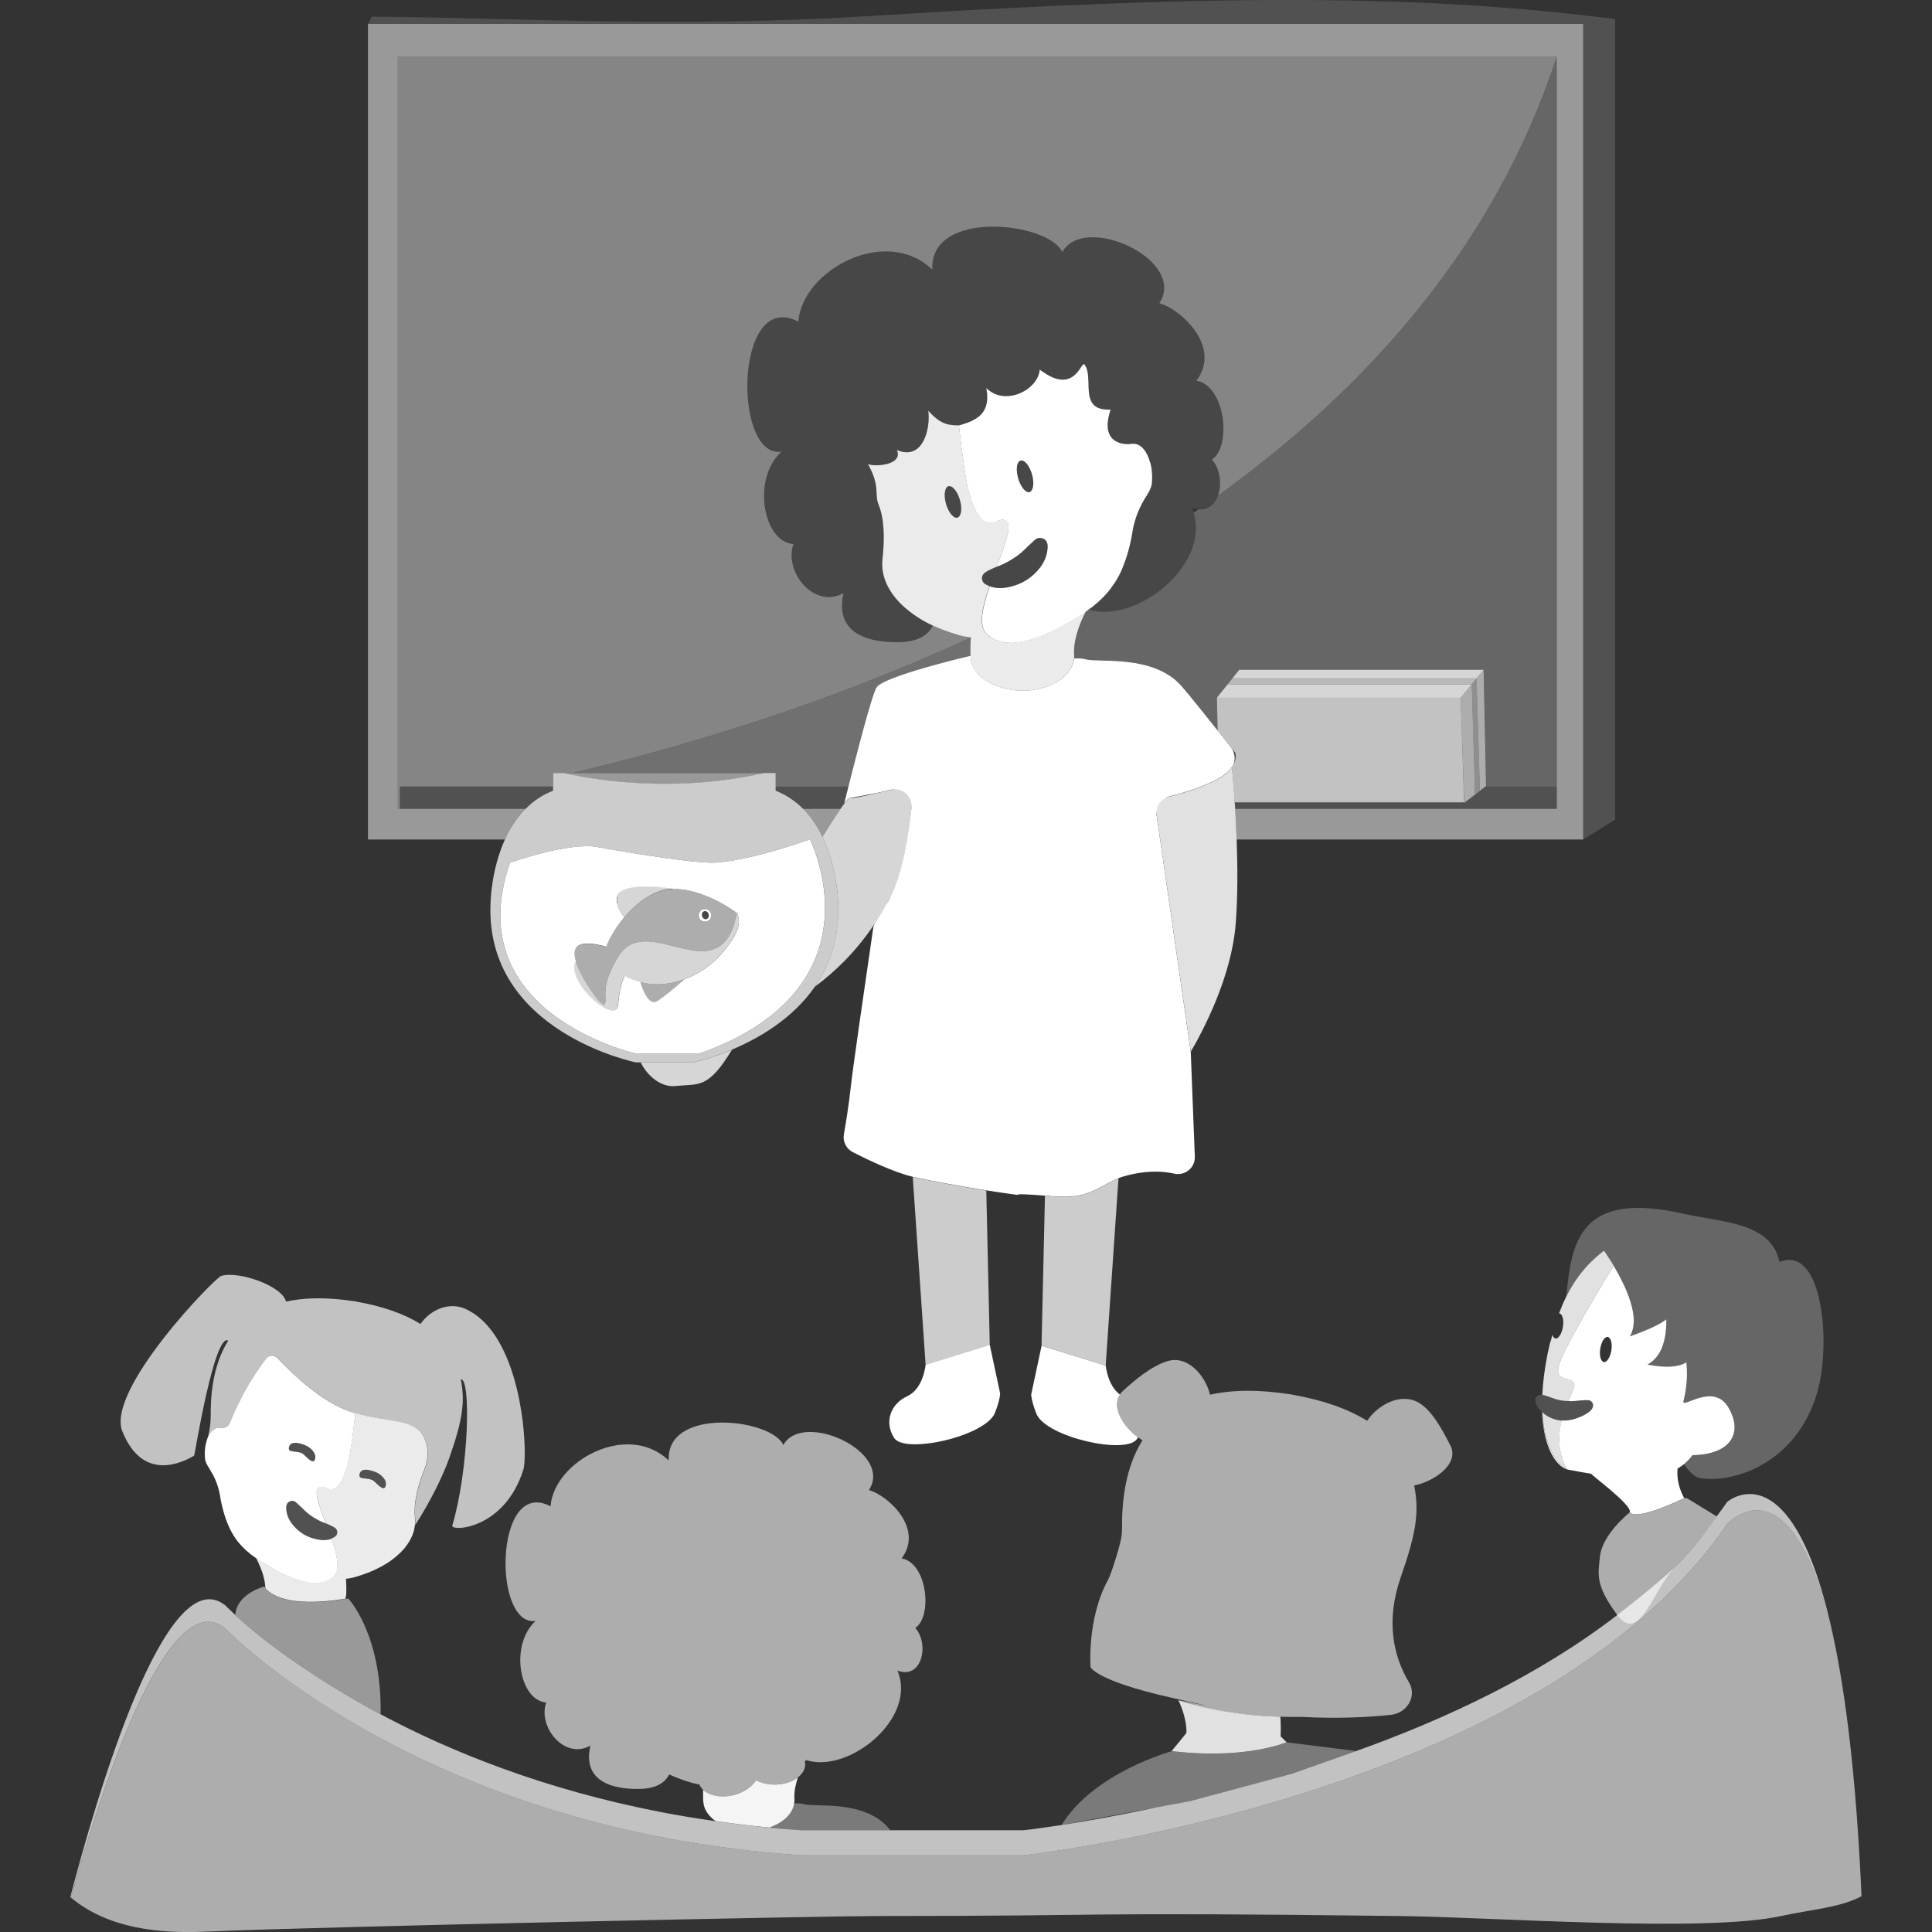 <svg viewBox="0 0 300 300" xmlns="http://www.w3.org/2000/svg"><rect x="0" y="0" width="300" height="300" fill="#333333" stroke="none"/><g fill="#fff"><path d="m 138.1 139.86 l .08 -.4 c -.14 .27 -.29 .52 -.43 .78 .22 -.24 .35 -.38 .35 -.38 z"/><path d="m 40.46 242.41 c .05 .03 .1 .07 .16 .1 .05 .04 .11 .07 .17 .11 .07 .04 .13 .09 .2 .13 .05 .03 .11 .07 .16 .1 .08 .05 .15 .09 .23 .14 .05 .03 .11 .06 .16 .1 .08 .05 .17 .1 .25 .15 .05 .03 .11 .06 .16 .1 .09 .05 .17 .1 .26 .15 .06 .03 .12 .07 .18 .1 l .27 .15 c .06 .03 .12 .07 .19 .1 .09 .05 .18 .1 .28 .15 .06 .03 .13 .07 .19 .1 .09 .05 .19 .1 .28 .14 .06 .03 .13 .06 .19 .1 .1 .05 .19 .09 .29 .14 .07 .03 .13 .06 .2 .09 .1 .04 .19 .09 .29 .13 l .21 .09 c .1 .04 .19 .08 .29 .12 .07 .03 .14 .06 .21 .08 .1 .04 .19 .07 .29 .11 .07 .03 .14 .05 .21 .08 .1 .03 .19 .07 .29 .1 .07 .02 .14 .05 .21 .07 .1 .03 .19 .06 .28 .09 .07 .02 .14 .04 .22 .06 .1 .03 .19 .05 .28 .07 .07 .02 .14 .03 .21 .05 .09 .02 .19 .04 .28 .06 .07 .01 .14 .03 .21 .04 .09 .02 .18 .03 .27 .04 l .21 .03 c .09 .01 .18 .02 .27 .02 .07 .01 .14 .01 .21 .01 h .26 .2 c .09 0 .17 -.01 .25 -.02 .07 -.01 .13 -.01 .2 -.02 .08 -.01 .16 -.03 .25 -.04 .06 -.01 .13 -.02 .19 -.04 .08 -.02 .16 -.04 .24 -.07 .06 -.02 .12 -.03 .18 -.05 .08 -.03 .16 -.06 .23 -.1 .06 -.02 .11 -.04 .17 -.07 .08 -.04 .15 -.08 .23 -.13 .05 -.03 .1 -.05 .15 -.09 .08 -.05 .16 -.12 .24 -.18 .04 -.03 .08 -.05 .11 -.09 .11 -.1 .22 -.2 .32 -.31 .91 -1 .37 -3.26 -.46 -5.66 -.03 .01 -.05 .02 -.08 .03 -.21 .06 -.42 .13 -.64 .14 -.43 .06 -.86 .05 -1.28 -.03 -.84 -.14 -1.67 -.42 -2.41 -.88 s -1.39 -1.08 -1.9 -1.81 c -.49 -.73 -.8 -1.62 -.71 -2.52 .02 -.18 .09 -.36 .22 -.51 .05 -.06 .11 -.09 .17 -.13 .04 -.03 .08 -.07 .13 -.09 .32 -.15 .7 -.1 .98 .14 l .09 .08 c .53 .47 .91 .86 1.31 1.24 .39 .38 .83 .7 1.3 1 .47 .29 .96 .57 1.5 .79 .15 .06 .3 .12 .44 .18 -1.18 -3.1 -2.22 -5.83 -.56 -5.69 .65 .06 2.36 1.9 3.83 -3 .06 -.21 .13 -.43 .19 -.67 .29 -1.11 .78 -4.47 1.12 -7.76 -.3 -.09 -.61 -.19 -.91 -.29 -2.82 -.98 -5.67 -3.1 -7.89 -5.07 -.27 -.24 -.54 -.48 -.79 -.71 -.31 -.29 -.61 -.57 -.88 -.84 -.19 -.18 -.37 -.36 -.54 -.53 s -.33 -.33 -.48 -.49 c -.23 -.23 -.44 -.45 -.61 -.64 -.18 -.19 -.41 -.31 -.65 -.35 s -.49 0 -.71 .11 c -.15 .07 -.28 .18 -.39 .32 -.08 .1 -.16 .21 -.25 .33 -.39 .52 -.86 1.18 -1.39 1.98 -.17 .27 -.35 .55 -.54 .84 -.37 .59 -.75 1.24 -1.14 1.95 -.26 .47 -.52 .97 -.78 1.49 -.13 .26 -.26 .53 -.39 .8 -.26 .55 -.52 1.11 -.77 1.71 -.13 .3 -.25 .6 -.38 .91 -.01 .04 -.03 .07 -.05 .1 -.02 .04 -.05 .09 -.08 .13 -.05 .08 -.11 .14 -.18 .2 -.08 .07 -.16 .13 -.25 .18 -.12 .07 -.26 .11 -.4 .13 s -.29 .02 -.44 -.01 l -.03 -.01 v .02 c -.07 -.01 -.13 -.02 -.2 -.02 s -.13 0 -.2 .01 c -.09 .01 -.18 .04 -.26 .07 -.03 .01 -.05 .02 -.08 .04 -.05 .02 -.09 .04 -.14 .06 -.01 .01 -.02 .01 -.03 .02 -.03 .02 -.06 .04 -.09 .06 s -.06 .05 -.1 .07 c -.02 .01 -.03 .02 -.05 .03 s -.03 .03 -.05 .04 -.03 .03 -.05 .04 c -.03 .02 -.05 .04 -.08 .07 -.02 .02 -.04 .04 -.05 .06 -.03 .03 -.06 .06 -.08 .1 -.04 .05 -.08 .1 -.12 .15 l -.01 .01 -.02 .02 c -.02 .02 -.04 .05 -.05 .07 -.02 .03 -.03 .05 -.05 .08 s -.04 .07 -.06 .1 l -.02 .03 c -.02 .03 -.03 .06 -.05 .09 -.01 .01 -.02 .03 -.02 .04 -.03 .06 -.06 .12 -.09 .18 -.02 .04 -.03 .07 -.05 .11 -.05 .11 -.09 .23 -.13 .35 -.04 .11 -.07 .23 -.1 .36 v -.01 c 0 .01 -.01 .03 -.01 .04 -.04 .16 -.08 .33 -.11 .51 l -.01 .05 -.01 .05 c -.01 .06 -.02 .12 -.03 .18 -.02 .13 -.03 .26 -.04 .4 -.01 .15 -.02 .3 -.02 .45 v .14 .14 c 0 .03 0 .07 .01 .1 .01 .17 .01 .34 .03 .52 .01 .11 .03 .22 .07 .34 s .08 .24 .14 .36 c .11 .25 .26 .5 .42 .75 l .12 .21 c .17 .27 .33 .54 .48 .82 .14 .26 .26 .53 .38 .8 .35 .81 .6 1.66 .73 2.53 .06 .41 .14 .81 .23 1.21 s .19 .8 .3 1.19 c .22 .78 .49 1.54 .81 2.27 .1 .24 .21 .47 .33 .69 .05 .1 .11 .19 .16 .29 .07 .12 .14 .25 .21 .37 .08 .13 .16 .25 .24 .37 l .02 .03 .05 .08 c .03 .04 .06 .09 .09 .13 .09 .12 .17 .24 .26 .35 .02 .03 .04 .05 .06 .08 s .04 .05 .06 .08 l .03 .03 c .24 .3 .51 .58 .78 .85 .07 .07 .13 .14 .2 .2 .26 .25 .53 .48 .81 .7 .06 .05 .11 .1 .17 .14 .03 .03 .07 .05 .1 .07 .21 .16 .42 .32 .65 .47 l .06 .04 c .13 .09 .28 .19 .43 .29 l .05 .04 c .06 .04 .13 .08 .19 .12 l .01 -.01 z m 4.43 -17.76 c .3 -1.05 1.92 -.49 2.65 -.17 .44 .19 1.69 1.04 1.38 2.09 s -1.54 -.64 -1.96 -.87 c -.98 -.54 -2.38 .01 -2.07 -1.04 z"/><path d="m 53.61 248.29 c .01 -.02 .02 -.04 .02 -.06 .01 -.05 .03 -.09 .04 -.13 .05 -.18 .08 -.36 .09 -.55 v -.02 c 0 -.05 .01 -.09 .01 -.14 v -.01 c .01 -.22 .01 -.43 .01 -.63 v -.01 c 0 -.1 0 -.19 0 -.29 0 -.29 -.01 -.57 -.03 -.82 -.01 -.17 -.02 -.32 -.04 -.47 .24 -.03 .48 -.07 .72 -.11 s .46 -.1 .69 -.16 c .12 -.03 .23 -.07 .35 -.11 l .09 -.03 c .24 -.07 .48 -.14 .71 -.22 .09 -.03 .18 -.07 .27 -.1 .05 -.02 .11 -.04 .16 -.06 .21 -.08 .42 -.15 .62 -.23 .08 -.03 .16 -.07 .24 -.1 .26 -.11 .51 -.21 .75 -.33 .07 -.03 .14 -.07 .21 -.11 .06 -.03 .11 -.06 .17 -.08 .18 -.09 .37 -.18 .55 -.28 .07 -.04 .13 -.08 .19 -.11 .22 -.12 .44 -.25 .64 -.38 l .02 -.01 c .06 -.04 .12 -.08 .18 -.12 .21 -.14 .42 -.27 .61 -.42 .06 -.04 .11 -.09 .16 -.13 .19 -.14 .38 -.29 .55 -.44 .06 -.05 .11 -.1 .16 -.15 .16 -.15 .33 -.29 .48 -.44 .05 -.05 .1 -.11 .15 -.16 .14 -.15 .29 -.3 .42 -.46 .05 -.06 .09 -.13 .14 -.19 .12 -.15 .24 -.3 .34 -.45 .05 -.07 .09 -.15 .14 -.22 .09 -.14 .19 -.29 .27 -.44 .05 -.08 .08 -.17 .12 -.25 .07 -.14 .14 -.28 .2 -.42 .01 -.03 .02 -.06 .03 -.09 .03 -.07 .05 -.14 .08 -.22 .04 -.13 .1 -.25 .13 -.38 .04 -.13 .06 -.25 .08 -.38 .02 -.11 .05 -.21 .07 -.32 .01 -.08 .01 -.16 .02 -.24 .01 -.07 .01 -.14 .02 -.22 s .02 -.17 .02 -.25 c .01 -.24 -.01 -.47 -.03 -.71 -.04 -.32 -.05 -.65 -.05 -.99 .01 -.67 .08 -1.37 .2 -2.05 .24 -1.37 .66 -2.69 1.04 -3.72 .1 -.26 .19 -.5 .28 -.72 .1 -.24 .18 -.49 .25 -.74 s .13 -.5 .17 -.76 c .05 -.34 .08 -.68 .08 -1.02 0 -.51 -.07 -1.03 -.21 -1.53 -.07 -.27 -.16 -.51 -.26 -.74 l -.01 -.01 c -.03 -.06 -.06 -.1 -.08 -.16 l -.02 -.04 v -.01 c -.07 -.14 -.14 -.28 -.22 -.41 -.05 -.08 -.11 -.14 -.16 -.21 -.02 -.03 -.04 -.05 -.06 -.08 -.06 -.08 -.12 -.16 -.18 -.22 -.06 -.07 -.13 -.12 -.2 -.18 -.09 -.08 -.18 -.17 -.28 -.24 -.07 -.05 -.15 -.1 -.23 -.15 -.1 -.07 -.2 -.13 -.31 -.19 -.08 -.04 -.17 -.08 -.26 -.12 -.12 -.05 -.23 -.11 -.35 -.15 -.09 -.03 -.18 -.07 -.27 -.1 -.13 -.04 -.26 -.09 -.4 -.13 -.09 -.03 -.19 -.05 -.28 -.07 -.15 -.04 -.31 -.08 -.46 -.11 -.09 -.02 -.18 -.04 -.26 -.05 -.19 -.04 -.37 -.07 -.57 -.11 l -.06 -.01 -.13 -.02 c -.11 -.02 -.24 -.04 -.35 -.06 -.26 -.04 -.52 -.08 -.8 -.13 h -.01 c -.22 -.03 -.44 -.07 -.67 -.11 -.34 -.05 -.68 -.11 -1.03 -.17 h -.02 c -.07 -.01 -.14 -.03 -.21 -.04 -.24 -.05 -.49 -.09 -.74 -.14 -.1 -.02 -.2 -.04 -.3 -.07 -.24 -.05 -.47 -.1 -.71 -.16 -.12 -.03 -.23 -.06 -.35 -.09 h -.01 c -.23 -.06 -.46 -.12 -.7 -.19 -.02 -.01 -.05 -.01 -.07 -.02 -.35 3.29 -.83 6.65 -1.12 7.76 -.06 .24 -.13 .45 -.19 .67 -1.47 4.89 -3.18 3.05 -3.83 3 -1.66 -.14 -.61 2.58 .56 5.69 .12 .05 .25 .1 .37 .16 .14 .07 .28 .13 .43 .2 .15 .08 .3 .14 .46 .24 l .15 .1 c .1 .06 .18 .15 .25 .26 .24 .39 .12 .9 -.27 1.15 -.09 .05 -.18 .1 -.27 .14 -.08 .04 -.17 .08 -.26 .11 .83 2.4 1.37 4.66 .46 5.66 -.1 .11 -.21 .22 -.32 .31 -.04 .03 -.08 .06 -.11 .09 -.08 .06 -.16 .12 -.24 .18 -.05 .03 -.1 .06 -.15 .09 -.08 .04 -.15 .09 -.23 .13 -.05 .03 -.11 .05 -.17 .07 -.08 .03 -.15 .07 -.23 .1 -.06 .02 -.12 .04 -.18 .05 -.08 .02 -.16 .05 -.24 .07 -.06 .01 -.13 .02 -.19 .04 -.08 .02 -.16 .03 -.25 .04 -.06 .01 -.13 .01 -.2 .02 -.08 .01 -.17 .02 -.25 .02 -.07 0 -.13 0 -.2 0 -.09 0 -.17 0 -.26 0 -.07 0 -.14 -.01 -.21 -.01 -.09 -.01 -.18 -.01 -.27 -.02 -.07 -.01 -.14 -.02 -.21 -.03 -.09 -.01 -.18 -.02 -.27 -.04 -.07 -.01 -.14 -.03 -.21 -.04 -.09 -.02 -.19 -.04 -.28 -.06 -.07 -.02 -.14 -.03 -.21 -.05 -.09 -.02 -.19 -.05 -.28 -.07 -.07 -.02 -.14 -.04 -.22 -.06 -.1 -.03 -.19 -.06 -.28 -.09 -.07 -.02 -.14 -.05 -.21 -.07 -.1 -.03 -.19 -.07 -.29 -.1 -.07 -.03 -.14 -.05 -.21 -.08 -.1 -.04 -.19 -.07 -.29 -.11 -.07 -.03 -.14 -.06 -.21 -.08 -.1 -.04 -.19 -.08 -.29 -.12 -.07 -.03 -.14 -.06 -.21 -.09 -.1 -.04 -.19 -.09 -.29 -.13 -.07 -.03 -.13 -.06 -.2 -.09 -.1 -.05 -.19 -.09 -.29 -.14 -.07 -.03 -.13 -.06 -.19 -.1 -.1 -.05 -.19 -.1 -.28 -.14 -.06 -.03 -.13 -.06 -.19 -.1 -.09 -.05 -.18 -.1 -.28 -.15 -.06 -.03 -.12 -.07 -.19 -.1 -.09 -.05 -.18 -.1 -.27 -.15 -.06 -.03 -.12 -.07 -.18 -.1 -.09 -.05 -.18 -.1 -.26 -.15 -.05 -.03 -.11 -.06 -.16 -.1 -.09 -.05 -.17 -.1 -.25 -.15 -.05 -.03 -.11 -.07 -.16 -.1 -.08 -.05 -.15 -.1 -.23 -.14 -.05 -.03 -.11 -.07 -.16 -.1 -.07 -.04 -.14 -.09 -.2 -.13 s -.11 -.07 -.17 -.11 c -.05 -.04 -.1 -.07 -.16 -.1 -.06 -.04 -.13 -.08 -.19 -.12 l -.05 -.04 c -.15 -.1 -.29 -.2 -.43 -.29 l -.05 -.04 c .02 .01 .04 .03 .05 .04 l .04 .07 c .03 .06 .08 .16 .15 .29 s .14 .28 .22 .47 c .16 .36 .35 .82 .53 1.33 .04 .13 .09 .26 .13 .39 .2 .67 .35 1.41 .38 2.13 .67 .85 3.35 3.12 12.38 1.65 h -.01 z m 2.24 -19.46 c .3 -1.05 1.92 -.49 2.65 -.17 .44 .19 1.69 1.04 1.38 2.09 -.3 1.05 -1.54 -.64 -1.96 -.87 -.98 -.54 -2.38 .01 -2.07 -1.04 z m -7.59 17.65 c .09 .06 .27 .16 .49 .31 z" opacity=".9"/><path d="m 32.28 223.24 c .02 -.04 .03 -.07 .05 -.1 .03 -.06 .06 -.13 .09 -.18 .01 -.01 .02 -.03 .02 -.04 .02 -.03 .03 -.06 .05 -.09 l .02 -.03 c .02 -.04 .04 -.07 .06 -.1 s .03 -.06 .05 -.08 c .02 -.03 .03 -.05 .05 -.07 l .03 -.04 c .04 -.05 .08 -.11 .12 -.15 .03 -.03 .06 -.07 .08 -.1 .02 -.02 .04 -.04 .05 -.06 .02 -.02 .05 -.04 .08 -.07 .02 -.01 .03 -.03 .05 -.04 l .05 -.04 c .02 -.01 .03 -.02 .05 -.03 .03 -.02 .06 -.05 .1 -.07 .03 -.02 .06 -.04 .09 -.06 .01 -.01 .02 -.01 .03 -.02 .04 -.02 .09 -.04 .14 -.06 .03 -.01 .05 -.03 .08 -.04 .09 -.03 .17 -.05 .26 -.07 .07 -.01 .13 -.01 .2 -.01 s .13 .01 .2 .02 v -.02 l .03 .01 c .15 .03 .3 .03 .44 .01 s .28 -.07 .4 -.13 c .09 -.05 .17 -.11 .25 -.18 .07 -.06 .13 -.13 .18 -.2 .03 -.04 .05 -.08 .08 -.13 .02 -.03 .04 -.06 .05 -.1 .12 -.31 .25 -.61 .38 -.91 .25 -.59 .51 -1.16 .77 -1.71 .13 -.27 .26 -.54 .39 -.8 .26 -.52 .52 -1.02 .78 -1.49 .39 -.71 .77 -1.36 1.14 -1.95 .18 -.3 .36 -.58 .54 -.84 .52 -.8 .99 -1.46 1.39 -1.98 .09 -.12 .17 -.22 .25 -.33 .11 -.14 .24 -.24 .39 -.32 .22 -.11 .47 -.14 .71 -.11 s .47 .15 .65 .35 c .18 .19 .39 .41 .61 .64 .15 .16 .31 .32 .48 .49 s .35 .35 .54 .53 c .28 .27 .57 .55 .88 .84 .25 .23 .52 .47 .79 .71 2.23 1.97 5.08 4.09 7.89 5.07 .33 .12 .66 .22 .99 .31 .24 .07 .47 .13 .7 .19 h .01 c .12 .03 .23 .06 .35 .09 .24 .06 .48 .11 .71 .16 .1 .02 .2 .05 .3 .07 .25 .05 .5 .1 .74 .14 .07 .01 .14 .03 .21 .04 h .02 c .6 .11 1.16 .19 1.7 .28 h .01 .01 c .27 .04 .53 .09 .79 .13 .1 .02 .21 .03 .31 .05 l .04 .01 c .04 .01 .08 .01 .11 .02 h .02 l .06 .01 c .19 .03 .38 .07 .57 .11 .09 .02 .18 .04 .26 .05 .16 .03 .31 .07 .46 .11 .09 .02 .19 .05 .28 .07 .14 .04 .27 .08 .4 .13 .09 .03 .19 .06 .27 .1 .12 .05 .24 .1 .35 .15 .09 .04 .17 .08 .26 .12 .11 .06 .21 .13 .31 .19 .06 .04 .13 .07 .18 .11 .02 .01 .03 .03 .04 .04 .1 .07 .19 .16 .28 .24 .07 .06 .13 .12 .2 .18 .06 .07 .12 .15 .18 .22 .02 .03 .04 .05 .06 .08 .05 .07 .11 .13 .16 .21 .08 .13 .15 .27 .22 .41 v .01 c .01 .01 .01 .02 .02 .04 .03 .05 .06 .1 .08 .16 l .01 .01 c .1 .23 .18 .47 .26 .74 .14 .5 .2 1.02 .21 1.53 0 .34 -.03 .69 -.08 1.02 -.04 .26 -.1 .51 -.17 .76 s -.15 .5 -.25 .74 c -.09 .22 -.18 .46 -.28 .72 -.38 1.03 -.8 2.36 -1.04 3.72 -.12 .68 -.2 1.38 -.2 2.05 0 .34 .01 .67 .05 .99 .03 .24 .04 .47 .03 .71 0 .09 -.02 .17 -.02 .25 -.01 .07 -.01 .14 -.02 .21 2.4 -3.69 4.4 -7.83 5.33 -10.49 2.06 -5.88 2.46 -8.7 1.77 -12.16 1.6 -.3 1.27 14 -1.32 22.69 -.29 .97 8.11 .7 11.04 -8.69 .61 -1.96 .2 -15.24 -5.21 -21.91 -1.08 -1.33 -2.36 -2.41 -3.87 -3.07 -.08 -.03 -.15 -.06 -.23 -.09 -2.53 -.95 -5.31 .44 -6.66 2.47 -2.54 -1.57 -5.83 -2.74 -9.88 -3.46 v -.01 c -.08 -.01 -.16 -.02 -.24 -.04 -.08 -.01 -.16 -.03 -.24 -.04 v .01 c -.59 -.09 -1.17 -.17 -1.74 -.23 -3.33 -.37 -6.27 -.27 -8.79 .29 -.56 -2.42 -7.32 -4.8 -10.06 -3.99 -.99 .29 -17.94 17.72 -15.35 24.15 3.28 8.15 9.7 4.61 11.15 3.76 .12 -.36 3.14 -19.09 5.29 -17.86 -1.83 2.92 -2.75 6.77 -2.72 11.48 0 .35 -.01 .7 -.03 1.05 -.07 .98 -.25 1.94 -.52 2.88 v -.01 c .04 -.12 .09 -.24 .13 -.35 z" opacity=".7"/><path d="m 46.97 225.69 c .42 .23 1.65 1.92 1.96 .87 s -.94 -1.9 -1.38 -2.09 c -.73 -.32 -2.35 -.88 -2.65 .17 s 1.1 .51 2.07 1.04 z" opacity=".15"/><path d="m 57.92 229.88 c .42 .23 1.65 1.92 1.96 .87 .3 -1.05 -.94 -1.9 -1.38 -2.09 -.73 -.32 -2.34 -.88 -2.65 .17 -.3 1.05 1.1 .51 2.07 1.04 z" opacity=".15"/><path d="m 48.65 235.6 c -.47 -.29 -.91 -.61 -1.3 -1 -.4 -.38 -.78 -.77 -1.31 -1.24 l -.09 -.08 c -.28 -.25 -.66 -.29 -.98 -.14 -.05 .02 -.08 .06 -.13 .09 -.06 .04 -.12 .07 -.17 .13 -.13 .15 -.21 .33 -.22 .51 -.09 .89 .21 1.78 .71 2.52 .5 .73 1.16 1.35 1.9 1.81 s 1.57 .74 2.41 .88 c .42 .07 .85 .08 1.28 .03 .21 -.02 .43 -.09 .64 -.14 .03 -.01 .05 -.02 .08 -.03 .09 -.03 .17 -.07 .26 -.11 s .18 -.09 .27 -.14 c .39 -.24 .51 -.76 .27 -1.15 -.07 -.11 -.15 -.19 -.25 -.26 l -.15 -.1 c -.16 -.11 -.31 -.17 -.46 -.24 -.15 -.08 -.29 -.13 -.43 -.2 -.28 -.13 -.55 -.23 -.82 -.34 -.53 -.22 -1.03 -.5 -1.5 -.79 z" opacity=".15"/><path d="m 243.95 199.97 c .48 -.82 .98 -1.54 1.47 -2.18 .75 -.96 1.5 -1.74 2.23 -2.4 .49 -.44 .96 -.82 1.41 -1.16 .05 .07 .11 .15 .18 .26 .23 .33 .56 .82 .93 1.42 .13 .2 .26 .41 .39 .64 .77 1.28 1.64 2.9 2.27 4.58 .46 1.22 .79 2.46 .85 3.6 .05 1.04 -.11 2 -.6 2.79 .42 -.15 .81 -.29 1.18 -.43 2.06 -.77 3.52 -1.48 4.49 -2.21 .03 2.57 -.49 5.73 -2.93 7.02 2.98 .59 4.83 .36 6.04 -.34 .33 3.03 -.3 5.33 -.45 6.03 -.27 1.28 4.64 -3.01 6.98 .98 s .3 7.33 -5.57 7.39 c -.4 .53 -.84 .99 -1.32 1.4 .85 1.25 1.7 2.05 2.54 2.17 1.52 .22 3.26 .13 5.07 -.3 5.5 -1.31 11.57 -5.8 13.44 -14.52 1.58 -7.39 .24 -21.33 -6.23 -18.76 -1.29 -6.19 -9.01 -6.16 -14.88 -7.48 -16.19 -3.66 -17.42 4.38 -18.22 12.82 l .02 -.02 c .23 -.46 .47 -.89 .71 -1.3 z" opacity=".25"/><path d="m 239.99 219.71 c -.16 -.11 -.33 -.27 -.49 -.42 .29 5.53 2.33 8.01 3.81 8.81 -1.46 -2.65 -1.36 -5.29 -.81 -7.52 -.02 0 -.05 0 -.07 0 -.87 -.07 -1.7 -.38 -2.44 -.87 z" opacity=".85"/><path d="m 239.99 219.71 c .73 .5 1.57 .8 2.44 .87 h .07 c .84 .06 1.71 -.1 2.54 -.41 .43 -.16 1.65 -.65 2.17 -1.35 .29 -.48 .23 -.95 -.13 -1.23 -.1 -.08 -.21 -.12 -.32 -.14 l -.18 -.02 c -.19 -.02 -.36 0 -.52 0 -.17 0 -.32 .02 -.48 .03 -.31 .02 -.61 .06 -.9 .09 -.39 .04 -.77 .04 -1.14 .03 -.19 -.01 -.38 -.02 -.56 -.03 -.27 -.03 -.53 -.06 -.79 -.11 s -.51 -.12 -.76 -.21 h -.01 l -.03 -.01 c -.18 -.06 -.35 -.12 -.53 -.19 -.15 -.05 -.3 -.11 -.46 -.16 -.22 -.08 -.44 -.15 -.69 -.23 l -.12 -.04 c -.03 -.01 -.07 -.01 -.1 -.02 h -.01 c -.47 -.07 -1.09 .26 -1.09 .82 0 .58 .45 1.26 .97 1.79 .04 .04 .08 .06 .11 .1 l .03 .03 c .16 .15 .33 .31 .49 .42 z" opacity=".15"/><path d="m 261.16 232.81 c .13 -.06 .24 -.11 .36 -.18 -.37 -.68 -.68 -1.43 -.86 -2.23 -.17 -.73 -.25 -1.5 -.17 -2.3 l -.07 -.01 c .38 -.22 .74 -.47 1.08 -.74 .48 -.41 .93 -.87 1.32 -1.4 5.87 -.07 7.91 -3.4 5.57 -7.39 s -7.25 .3 -6.98 -.98 c .15 -.7 .78 -3 .45 -6.03 -1.2 .7 -3.06 .92 -6.04 .34 2.45 -1.3 2.96 -4.45 2.93 -7.02 -.97 .73 -2.43 1.44 -4.49 2.21 -.38 .14 -.77 .28 -1.18 .43 .49 -.79 .65 -1.75 .6 -2.79 -.06 -1.15 -.39 -2.38 -.85 -3.6 -.63 -1.68 -1.5 -3.3 -2.27 -4.58 -.17 .27 -.34 .55 -.51 .84 -.35 .57 -.72 1.18 -1.09 1.8 -.56 .94 -1.15 1.92 -1.73 2.91 -.39 .66 -.77 1.33 -1.15 1.99 -.75 1.32 -1.47 2.61 -2.1 3.79 s -1.16 2.24 -1.53 3.11 c -.86 1.97 -.51 2.61 .13 2.92 s 1.57 .28 1.86 .93 c .04 .09 .04 .22 .01 .39 s -.1 .37 -.19 .6 c -.18 .47 -.45 1.06 -.74 1.75 .37 .02 .75 .02 1.14 -.03 .29 -.03 .59 -.07 .9 -.09 .16 -.01 .31 -.02 .48 -.03 .17 0 .33 -.02 .52 0 l .18 .02 c .12 .01 .23 .06 .32 .14 .37 .28 .42 .75 .13 1.23 -.52 .7 -1.74 1.19 -2.17 1.35 -.83 .32 -1.69 .47 -2.54 .41 -.55 2.23 -.65 4.87 .81 7.52 -1.49 -.8 -3.52 -3.28 -3.81 -8.81 -.01 -.01 -.02 -.02 -.03 -.03 .25 6.04 2.49 8.66 4.1 8.97 1.26 .24 2.43 .45 3.55 .63 -.13 .13 6.35 4.82 5.97 5.96 1.02 1.23 6.61 -1.31 8.08 -2.01 z m -10.95 -23.12 c -.17 1.07 -.69 1.88 -1.16 1.81 -.12 -.02 -.22 -.09 -.31 -.21 -.27 -.34 -.38 -1.07 -.25 -1.88 .17 -1.07 .69 -1.88 1.16 -1.81 .12 .02 .22 .09 .31 .21 .27 .34 .38 1.07 .25 1.88 z"/><path d="m 124.89 280.16 c -.48 -.14 -1.03 -.16 -1.58 -.13 -.25 1.65 -1.76 3.05 -3.88 3.76 1.65 .16 3.32 .3 5.02 .41 h 13.82 c -.11 -.12 -.21 -.25 -.31 -.36 -3.81 -4.4 -11.45 -3.21 -13.08 -3.68 z" opacity=".35"/><path d="m 57.14 3.72 v 126.64 h 21.27 c .77 -1.7 1.81 -3.36 3.21 -4.76 h -19.86 v -116.76 h 179.98 v 116.76 h -49.95 c .09 1.44 .17 3.06 .23 4.76 h 53.81 v -126.64 z" opacity=".5"/><path d="m 127.71 129.94 c 1.07 -1.74 2.04 -3.26 2.8 -4.34 h -5.81 c 1.28 1.28 2.27 2.79 3.01 4.34 z" opacity=".5"/><path d="m 160.07 73.18 c -.12 -.31 -.26 -.59 -.41 -.82 -.23 -.36 -.48 -.62 -.73 -.75 -.16 -.09 -.32 -.11 -.47 -.07 -.07 .02 -.14 .06 -.2 .11 -.12 .11 -.21 .27 -.28 .48 -.09 .31 -.12 .71 -.08 1.16 .02 .16 .04 .33 .07 .5 .03 .16 .07 .33 .12 .5 s .1 .33 .16 .49 c .06 .15 .13 .3 .2 .44 .14 .28 .29 .52 .45 .71 .08 .1 .16 .18 .24 .25 .16 .14 .33 .23 .49 .26 .08 .01 .16 .01 .23 -.01 s .14 -.06 .2 -.11 c .12 -.11 .21 -.27 .28 -.48 .03 -.1 .06 -.22 .07 -.34 .02 -.12 .03 -.26 .03 -.4 0 -.42 -.07 -.91 -.21 -1.42 -.05 -.17 -.1 -.33 -.16 -.49 z" opacity=".1"/><path d="m 149.25 79.05 c 0 -.42 -.07 -.91 -.21 -1.42 -.15 -.5 -.35 -.95 -.58 -1.31 -.15 -.24 -.31 -.43 -.48 -.57 -.08 -.07 -.17 -.13 -.25 -.17 -.01 -.01 -.03 -.01 -.04 -.01 -.15 -.07 -.3 -.1 -.43 -.06 -.15 .04 -.27 .15 -.36 .31 s -.16 .37 -.19 .62 -.04 .53 -.01 .84 v .01 c .03 .3 .09 .63 .19 .96 .05 .17 .1 .33 .16 .49 .24 .62 .56 1.11 .89 1.4 .16 .14 .33 .23 .49 .26 .08 .01 .16 .01 .23 -.01 s .14 -.06 .2 -.11 c .18 -.16 .3 -.45 .35 -.82 .02 -.12 .03 -.26 .03 -.4 z" opacity=".1"/><path d="m 189.15 76.92 c -.49 1.35 -1.52 2.31 -3.05 2.16 -.25 .17 -.51 .35 -.76 .52 2.56 8.15 -8.96 17.33 -16.31 15.03 .09 -.06 .16 -.11 .24 -.17 .11 -.08 .2 -.14 .28 -.21 l .08 -.06 c -.1 .08 -.2 .16 -.3 .23 .18 -.13 .35 -.26 .52 -.39 -.06 .05 -.12 .09 -.18 .13 -.21 .16 -.42 .31 -.64 .46 -.08 .05 -.15 .11 -.22 .16 l -.08 .06 -.1 .07 c .02 -.02 .05 -.03 .07 -.05 l .04 -.02 c -.03 .02 -.06 .04 -.09 .06 -.02 .03 -.06 .12 -.13 .24 -.11 .22 -.28 .56 -.47 .99 -.57 1.3 -1.33 3.4 -1.26 5.31 .02 .14 .03 .28 .03 .42 0 .13 -.02 .26 -.03 .38 .65 -.04 1.31 -.01 1.87 .15 1.85 .53 10.51 -.82 14.83 4.17 1.37 1.58 3.73 4.52 5.58 6.87 l -.11 -5.08 3.48 -4.35 h 37.95 l .39 18.05 -.1 .08 h 11.07 v -113.29 c -9.55 29.24 -29.42 51.39 -52.59 68.08 z" opacity=".25"/><path d="m 61.76 8.84 v 116.76 h .33 v -3.47 h 23.78 v -2.09 h 3.02 c 16.62 -3.94 39.08 -10.53 61.88 -21.04 v -.01 c -.63 -.07 -1.23 -.19 -1.8 -.34 -.85 -.24 -1.65 -.51 -2.42 -.8 -.56 -.21 -1.11 -.44 -1.63 -.68 -.02 -.01 -.04 -.02 -.06 -.03 -.73 1.43 -2.15 2.38 -4.76 2.55 -1.91 .05 -10.92 .36 -9.12 -7.61 -2.93 1.67 -6.03 -.23 -7.37 -3 -.69 -1.43 -.93 -3.08 -.4 -4.6 -4.29 -.33 -6.09 -8.38 -3.04 -12.96 .34 -.51 .73 -.99 1.19 -1.4 -.58 .1 -1.11 .01 -1.6 -.2 -2.66 -1.12 -3.93 -6.3 -3.68 -11.2 .31 -5.93 2.85 -11.43 7.89 -8.78 .6 -7.97 13.54 -15.03 20.81 -8.08 -.47 -9.5 18.12 -7.38 20.17 -2.72 1.01 -1.82 3.13 -2.45 5.5 -2.27 3.05 .23 6.51 1.82 8.55 3.98 1.72 1.82 2.44 4.05 1.03 6.23 3.31 .91 9.74 6.74 5.75 12.03 4.58 .8 5.46 10.31 2.4 12.24 1.3 1.44 1.58 3.83 .95 5.59 23.17 -16.69 43.04 -38.84 52.59 -68.08 h -179.96 z" opacity=".4"/><path d="m 150.71 100.28 c .01 -.47 .04 -.89 .07 -1.27 -22.81 10.51 -45.27 17.1 -61.88 21.04 h 31.53 v 2.09 h 11.33 c 1.25 -4.96 3.59 -14.06 4.34 -15.34 1.03 -1.77 14.62 -4.94 14.62 -4.94 -.02 -.57 -.02 -1.1 -.01 -1.57 z" opacity=".3"/><path d="m 229.8 122.79 v .02 l -.76 .59 v -.02 l -1.68 1.3 -.09 -2.55 h -.01 l .08 2.46 h -35.62 c .02 .33 .04 .66 .07 1.01 h 49.95 v -3.47 h -11.07 l -.86 .67 z" opacity=".15"/><path d="m 120.43 122.79 c 1.7 .66 3.11 1.65 4.26 2.81 h 5.81 c .22 -.32 .42 -.59 .6 -.83 .14 -.55 .37 -1.48 .66 -2.64 h -11.33 z" opacity=".15"/><path d="m 85.88 122.13 h -23.78 v 3.47 h 19.52 c 1.16 -1.16 2.56 -2.14 4.26 -2.81 z" opacity=".15"/><path d="m 245.83 3.72 v 126.64 l 4.97 -3.1 v -124.3 c -28.43 -3.61 -58.83 -4.07 -114.34 -.55 -31.1 1.97 -55.14 .37 -78.71 .17 l -.62 1.14 z" opacity=".15"/><path d="m 227.27 122.13 l -.45 -13.78 h -37.86 l .11 5.08 c 1.54 1.94 2.73 3.47 2.73 3.47 s .35 .99 -.52 2.24 c 0 0 .22 2.17 .44 5.45 h 35.62 l -.08 -2.46 z" opacity=".7"/><path d="m 228.52 106.27 h -.34 -37.54 l .72 -.93 h 37.84 .08 l 1.1 -1.34 h -37.95 l -3.48 4.35 h 37.87 z" opacity=".8"/><path d="m 229.8 122.79 l .86 -.66 .1 -.08 -.38 -18.05 -1.1 1.34 z" opacity=".6"/><path d="m 229.28 105.34 l -.76 .93 -1.7 2.08 .46 13.78 .08 2.55 1.68 -1.3 -.5 -17.11 z" opacity=".6"/><path d="m 229.2 105.34 h -37.84 l -.72 .93 h 37.54 .34 l .76 -.93 z" opacity=".65"/><path d="m 228.54 106.27 l .5 17.11 v .02 l .76 -.59 v -.02 l -.52 -17.45 z" opacity=".45"/><path d="m 191.73 124.59 c -.22 -3.28 -.44 -5.45 -.44 -5.45 -.44 .63 -1.18 1.32 -2.45 1.99 -3.77 1.98 -9.57 3.1 -9.57 3.1 l 5.64 39.07 c 1.88 -3.21 6.32 -11.58 6.97 -19.86 .33 -4.2 .3 -8.92 .15 -13.07 -.06 -1.71 -.15 -3.32 -.23 -4.76 -.02 -.35 -.04 -.68 -.07 -1.01 z" opacity=".85"/><path d="m 138.19 139.46 c 2.96 -5.6 3.68 -17.41 3.68 -17.41 0 -.25 -2.86 .45 -5.55 1.07 -1.9 .44 -3.71 .84 -4.38 .84 -.14 0 -.43 .3 -.83 .81 -.18 .23 -.38 .51 -.6 .83 -.75 1.08 -1.73 2.6 -2.8 4.34 2.39 4.94 2.43 10.33 2.43 10.33 .23 5.34 -1.28 9.58 -3.61 12.95 3.05 -2.28 6.24 -5.28 9.14 -9.56 .71 -1.05 1.41 -2.19 2.08 -3.4 .14 -.26 .29 -.52 .43 -.78 z" opacity=".8"/><path d="m 104.53 164.98 h -5.04 c .38 .8 1.01 1.66 1.8 2.35 1 .86 2.25 1.46 3.62 1.31 3.61 -.39 5 .55 8.76 -5.65 -3.47 1.46 -6.11 1.99 -6.11 1.99 z" opacity=".8"/><path d="m 141.1 94.83 c -.44 -.35 -.86 -.71 -1.23 -1.08 -2.07 -2.07 -3.09 -4.48 -2.83 -6.91 .36 -3.3 .29 -6.24 -.61 -8.49 -.67 -1.66 .29 -2.86 -1.65 -6.3 .72 .45 5.56 .29 4.5 -2.17 2.59 1.11 4.04 -.57 4.63 -2.74 .29 -1.1 .37 -2.31 .25 -3.36 1.91 2.17 3.22 2.26 4.75 2.27 h .01 c .39 -.12 .78 -.24 1.17 -.38 h .01 c .72 -.25 1.35 -.57 1.88 -.99 .06 -.05 .12 -.08 .17 -.13 .09 -.08 .18 -.18 .26 -.27 .08 -.08 .15 -.17 .22 -.26 s .13 -.19 .19 -.29 c .07 -.11 .13 -.23 .18 -.35 .05 -.1 .09 -.21 .12 -.32 .05 -.14 .08 -.29 .11 -.45 .02 -.11 .05 -.23 .06 -.35 .02 -.19 .02 -.39 .02 -.6 0 -.11 .01 -.21 0 -.33 -.02 -.34 -.07 -.7 -.14 -1.09 1.3 1.26 2.97 1.48 4.47 1.07 1.69 -.45 3.16 -1.69 3.65 -3.1 .09 -.27 .17 -.55 .18 -.83 .14 .11 .26 .18 .4 .28 3.99 2.84 5.42 .2 6.1 -.79 .19 -.28 .33 -.43 .45 -.28 .36 .47 .5 1.09 .56 1.77 .2 2.25 -.45 5.12 2.98 5.22 .16 0 .31 .02 .5 .01 -.08 .23 -.13 .44 -.18 .65 -1.32 4.92 2.72 4.8 3.45 4.66 l .03 -.01 v .02 c .17 -.03 .34 -.03 .51 -.01 1.07 .16 1.92 1.3 2.34 2.9 .17 .64 .26 1.36 .28 2.11 .01 .38 -.01 .77 -.05 1.16 -.01 .14 -.04 .28 -.09 .43 -.09 .3 -.24 .62 -.42 .94 -.09 .16 -.19 .32 -.29 .48 -.28 .43 -.54 .87 -.77 1.32 -.47 .9 -.84 1.84 -1.11 2.81 -.13 .48 -.24 .98 -.32 1.47 -.08 .52 -.18 1.04 -.29 1.56 s -.24 1.02 -.38 1.52 -.3 .99 -.47 1.48 -.36 .96 -.56 1.43 c -.26 .61 -.57 1.18 -.92 1.74 -.14 .23 -.31 .44 -.46 .66 -.21 .31 -.43 .61 -.67 .9 -.22 .27 -.46 .52 -.7 .77 -.2 .21 -.41 .42 -.62 .62 -.28 .26 -.57 .51 -.87 .75 -.08 .06 -.15 .13 -.22 .19 .06 -.05 .13 -.09 .18 -.13 -.17 .13 -.34 .26 -.52 .39 .1 -.07 .2 -.15 .3 -.23 l -.08 .06 c -.09 .06 -.18 .13 -.28 .21 -.08 .06 -.15 .11 -.24 .17 7.34 2.3 18.87 -6.88 16.31 -15.03 -.08 -.25 -.17 -.5 -.28 -.75 .37 .14 .71 .2 1.03 .23 1.54 .15 2.57 -.81 3.05 -2.16 .63 -1.76 .35 -4.15 -.95 -5.59 3.06 -1.92 2.18 -11.44 -2.4 -12.24 3.99 -5.29 -2.44 -11.12 -5.75 -12.03 1.41 -2.17 .69 -4.4 -1.03 -6.23 -2.04 -2.16 -5.5 -3.75 -8.55 -3.98 -2.37 -.18 -4.49 .45 -5.5 2.27 -2.05 -4.66 -20.64 -6.78 -20.17 2.72 -7.27 -6.96 -20.2 .11 -20.81 8.08 -5.04 -2.65 -7.59 2.85 -7.89 8.78 -.26 4.9 1.02 10.08 3.68 11.2 .49 .21 1.02 .29 1.6 .2 -.47 .41 -.85 .89 -1.19 1.4 -3.05 4.58 -1.25 12.63 3.04 12.96 -.52 1.52 -.29 3.18 .4 4.6 1.34 2.77 4.44 4.67 7.37 3 -1.8 7.97 7.21 7.66 9.12 7.61 2.6 -.16 4.03 -1.12 4.76 -2.55 -.8 -.37 -1.54 -.78 -2.23 -1.21 -.55 -.35 -1.05 -.72 -1.53 -1.1 v -.01 z" opacity=".1"/><path d="m 162.66 84.53 c -.02 -.24 -.12 -.47 -.29 -.66 -.18 -.2 -.41 -.3 -.65 -.35 -.34 -.07 -.71 0 -.99 .25 l -.12 .11 c -.16 .14 -.31 .28 -.45 .41 -.46 .43 -.84 .8 -1.23 1.17 -.5 .49 -1.07 .9 -1.67 1.28 s -1.23 .73 -1.92 1.01 c -.19 .08 -.38 .15 -.57 .23 -.16 .07 -.32 .13 -.48 .21 -.18 .09 -.36 .16 -.55 .26 s -.38 .17 -.59 .31 l -.2 .13 c -.12 .08 -.23 .19 -.32 .33 -.31 .5 -.16 1.16 .34 1.47 .21 .13 .44 .24 .67 .32 .03 .01 .07 .03 .1 .04 .27 .07 .54 .16 .81 .19 .55 .08 1.1 .06 1.64 -.03 1.08 -.18 2.14 -.54 3.09 -1.13 .94 -.58 1.77 -1.37 2.41 -2.29 .01 -.01 .02 -.02 .02 -.03 .44 -.65 .74 -1.39 .86 -2.16 .06 -.35 .08 -.71 .05 -1.07 z" opacity=".1"/><path d="m 178.59 71.82 c -.42 -1.6 -1.27 -2.74 -2.34 -2.9 -.17 -.03 -.34 -.02 -.51 .01 v -.02 l -.03 .01 c -.73 .14 -4.77 .26 -3.45 -4.66 .06 -.21 .11 -.42 .18 -.65 -.18 .01 -.33 0 -.5 -.01 -3.42 -.09 -2.77 -2.97 -2.98 -5.22 -.06 -.68 -.2 -1.31 -.56 -1.77 -.12 -.15 -.25 0 -.45 .28 -.68 .99 -2.11 3.63 -6.1 .79 -.13 -.1 -.26 -.17 -.4 -.28 -.02 .28 -.09 .55 -.18 .83 -.5 1.42 -1.96 2.65 -3.65 3.1 -1.51 .4 -3.18 .19 -4.47 -1.07 .08 .39 .12 .75 .14 1.09 .01 .12 0 .22 0 .33 0 .21 0 .41 -.02 .6 -.01 .12 -.04 .23 -.06 .35 -.03 .16 -.07 .31 -.11 .45 -.04 .11 -.08 .22 -.12 .32 -.05 .12 -.11 .24 -.18 .35 -.06 .1 -.12 .2 -.19 .29 s -.15 .17 -.22 .26 c -.08 .09 -.17 .19 -.26 .27 -.05 .05 -.12 .09 -.17 .13 -.52 .42 -1.16 .74 -1.88 .99 h -.01 c -.4 .14 -.79 .26 -1.17 .38 .24 2.32 .54 4.64 .82 6.52 .23 1.55 .45 2.79 .62 3.44 1.93 7.34 4.28 4.77 5.15 4.69 2.12 -.18 .79 3.31 -.72 7.29 .19 -.08 .38 -.16 .57 -.23 .69 -.28 1.32 -.64 1.92 -1.01 .6 -.38 1.17 -.79 1.67 -1.28 .39 -.37 .77 -.75 1.23 -1.17 .14 -.13 .29 -.27 .45 -.41 l .12 -.11 c .28 -.25 .65 -.32 .99 -.25 .24 .05 .47 .15 .65 .35 .17 .19 .26 .42 .29 .66 .04 .36 .01 .72 -.05 1.07 -.12 .77 -.43 1.51 -.86 2.16 -.01 .01 -.02 .02 -.02 .03 -.64 .92 -1.47 1.71 -2.41 2.29 -.95 .59 -2.01 .95 -3.09 1.13 -.54 .09 -1.09 .11 -1.64 .03 -.27 -.03 -.55 -.12 -.81 -.19 -.03 -.01 -.07 -.03 -.1 -.04 -1.07 3.08 -1.75 5.97 -.59 7.25 .27 .29 .56 .53 .87 .74 .1 .07 .22 .11 .33 .17 .21 .12 .43 .24 .66 .32 .14 .05 .29 .07 .43 .11 .22 .06 .43 .12 .66 .15 .09 .01 .17 .01 .26 .02 .08 0 .16 .01 .23 .01 .22 .01 .45 .03 .68 .02 .18 -.01 .36 -.03 .54 -.05 .23 -.02 .46 -.04 .69 -.08 .19 -.03 .38 -.08 .56 -.12 .23 -.05 .47 -.1 .7 -.16 .19 -.05 .38 -.11 .58 -.17 .24 -.07 .47 -.14 .71 -.23 .2 -.07 .39 -.15 .58 -.22 .23 -.09 .47 -.18 .7 -.28 .19 -.08 .39 -.17 .58 -.26 .23 -.1 .45 -.21 .68 -.31 .19 -.09 .37 -.19 .56 -.28 .22 -.11 .43 -.22 .64 -.34 .04 -.02 .09 -.05 .13 -.07 .14 -.07 .27 -.15 .41 -.22 .2 -.11 .4 -.23 .6 -.34 .17 -.1 .34 -.2 .5 -.3 .19 -.11 .37 -.22 .55 -.33 .16 -.1 .31 -.19 .46 -.29 .16 -.1 .32 -.21 .47 -.31 .14 -.09 .28 -.18 .41 -.27 .14 -.09 .27 -.18 .39 -.27 l .1 -.07 .08 -.06 c .08 -.05 .15 -.11 .22 -.16 .22 -.15 .43 -.3 .64 -.46 .08 -.06 .15 -.13 .22 -.19 .3 -.24 .59 -.49 .87 -.75 .22 -.2 .42 -.41 .62 -.62 .24 -.25 .48 -.5 .7 -.77 .24 -.29 .46 -.6 .67 -.9 .16 -.22 .32 -.43 .46 -.66 .34 -.56 .66 -1.14 .92 -1.74 .2 -.47 .39 -.95 .56 -1.43 .17 -.49 .33 -.98 .47 -1.48 s .27 -1.01 .38 -1.52 .21 -1.03 .29 -1.56 c .08 -.5 .18 -.99 .32 -1.47 .27 -.97 .64 -1.91 1.11 -2.81 .23 -.45 .49 -.89 .77 -1.32 .1 -.16 .2 -.32 .29 -.48 .18 -.32 .33 -.64 .42 -.94 .05 -.15 .08 -.3 .09 -.43 .04 -.39 .05 -.78 .05 -1.16 -.01 -.76 -.11 -1.47 -.28 -2.11 v .01 z m -18.52 4.48 c -.06 .05 -.13 .09 -.2 .11 s -.15 .03 -.23 .01 c -.16 -.02 -.32 -.11 -.49 -.26 -.08 -.07 -.16 -.16 -.24 -.25 -.16 -.19 -.31 -.43 -.45 -.71 -.07 -.14 -.13 -.28 -.2 -.44 -.06 -.15 -.12 -.32 -.16 -.49 -.05 -.17 -.09 -.34 -.12 -.5 -.03 -.17 -.06 -.34 -.07 -.5 -.04 -.45 -.02 -.86 .08 -1.16 .06 -.21 .16 -.37 .28 -.48 .06 -.05 .13 -.09 .2 -.11 .15 -.04 .31 -.02 .47 .07 .25 .13 .5 .39 .73 .75 .15 .24 .29 .52 .41 .82 .06 .15 .12 .32 .16 .49 .15 .5 .21 .99 .21 1.42 0 .14 -.01 .27 -.03 .4 -.02 .12 -.04 .24 -.07 .34 -.06 .21 -.16 .37 -.28 .48 z"/><path d="m 168.69 94.86 c -.02 .02 -.05 .03 -.07 .05 -.12 .09 -.26 .17 -.39 .27 -.13 .09 -.27 .18 -.41 .27 -.15 .1 -.31 .2 -.47 .31 -.15 .1 -.3 .19 -.46 .29 -.18 .11 -.36 .22 -.55 .33 -.16 .1 -.33 .2 -.5 .3 -.19 .11 -.4 .23 -.6 .34 -.13 .08 -.27 .15 -.41 .22 -.04 .02 -.09 .05 -.13 .07 -.21 .11 -.43 .22 -.64 .34 -.19 .1 -.37 .19 -.56 .28 -.22 .11 -.45 .21 -.68 .31 -.19 .09 -.38 .17 -.58 .26 -.23 .1 -.46 .19 -.7 .28 -.19 .08 -.39 .15 -.58 .22 -.24 .08 -.47 .15 -.71 .23 -.19 .06 -.38 .12 -.58 .17 -.24 .06 -.47 .11 -.7 .16 -.19 .04 -.38 .09 -.56 .12 -.23 .04 -.46 .06 -.69 .08 -.18 .02 -.36 .04 -.54 .05 -.23 .01 -.45 -.01 -.68 -.02 -.08 0 -.15 -.01 -.23 -.01 -.09 0 -.18 0 -.26 -.02 -.23 -.03 -.44 -.09 -.66 -.15 -.14 -.04 -.3 -.06 -.43 -.11 -.23 -.08 -.44 -.2 -.66 -.32 -.11 -.06 -.23 -.1 -.33 -.17 -.31 -.2 -.6 -.45 -.87 -.74 -1.17 -1.28 -.48 -4.18 .59 -7.25 -.23 -.09 -.46 -.19 -.67 -.32 -.5 -.31 -.65 -.97 -.34 -1.47 .08 -.14 .19 -.25 .32 -.33 l .2 -.13 c .21 -.14 .4 -.21 .59 -.31 s .37 -.17 .55 -.26 c .16 -.07 .32 -.14 .48 -.21 1.51 -3.98 2.85 -7.47 .72 -7.29 -.87 .07 -3.22 2.64 -5.15 -4.69 -.17 -.64 -.39 -1.89 -.62 -3.44 -.28 -1.88 -.58 -4.2 -.82 -6.52 h -.01 c -1.53 0 -2.84 -.1 -4.75 -2.27 .12 1.05 .05 2.27 -.25 3.36 -.58 2.17 -2.04 3.86 -4.63 2.74 1.06 2.46 -3.78 2.62 -4.5 2.17 1.94 3.44 .98 4.64 1.65 6.3 .9 2.24 .97 5.18 .61 8.49 -.27 2.42 .76 4.83 2.83 6.91 .37 .37 .79 .73 1.23 1.08 .48 .38 .98 .75 1.53 1.1 .69 .43 1.43 .84 2.23 1.21 l .06 .03 c .52 .24 1.07 .47 1.63 .68 .77 .29 1.58 .56 2.42 .8 .57 .16 1.18 .27 1.8 .34 v .01 c -.04 .38 -.06 .8 -.07 1.27 s -.01 1 .01 1.57 v .02 c 0 .07 0 .14 .01 .2 .02 .36 .09 .71 .21 1.05 .18 .51 .47 .99 .85 1.43 .25 .29 .55 .57 .87 .83 .24 .19 .51 .36 .79 .53 .04 .03 .09 .05 .13 .07 .28 .16 .59 .3 .9 .43 .15 .06 .31 .13 .47 .19 .14 .05 .29 .1 .44 .14 .38 .12 .77 .22 1.18 .3 .04 .01 .08 .02 .12 .03 .03 .01 .06 .01 .1 .01 .27 .05 .54 .09 .82 .12 .38 .04 .77 .07 1.17 .07 .53 0 1.05 -.03 1.55 -.1 .46 -.06 .89 -.15 1.32 -.26 .04 -.01 .09 -.02 .13 -.03 .31 -.08 .61 -.18 .9 -.29 .07 -.03 .14 -.05 .21 -.08 .57 -.23 1.09 -.5 1.55 -.81 .06 -.04 .11 -.08 .17 -.12 .45 -.32 .84 -.68 1.17 -1.06 .04 -.05 .08 -.1 .12 -.14 .31 -.39 .54 -.81 .7 -1.26 .02 -.06 .04 -.11 .05 -.17 .07 -.22 .12 -.45 .15 -.69 .01 -.13 .03 -.25 .03 -.38 0 -.14 -.01 -.28 -.03 -.42 -.07 -1.91 .69 -4.01 1.26 -5.31 .19 -.43 .36 -.78 .47 -.99 .06 -.12 .11 -.21 .13 -.24 .03 -.02 .06 -.04 .09 -.06 l -.04 .02 z m -19.82 -14.59 c -.06 .05 -.13 .09 -.2 .11 s -.15 .03 -.23 .01 c -.16 -.02 -.32 -.11 -.49 -.26 -.33 -.28 -.65 -.78 -.89 -1.4 -.06 -.15 -.12 -.32 -.16 -.49 -.1 -.33 -.16 -.66 -.19 -.96 v -.01 c -.03 -.31 -.03 -.59 .01 -.84 s .1 -.46 .19 -.62 .21 -.27 .36 -.31 c .14 -.04 .28 -.01 .43 .06 .01 .01 .03 .01 .04 .01 .08 .04 .16 .1 .25 .17 .16 .14 .33 .34 .48 .57 .23 .36 .43 .8 .58 1.31 s .21 .99 .21 1.42 c 0 .14 -.01 .27 -.03 .4 -.05 .37 -.17 .66 -.35 .82 z" opacity=".9"/><path d="m 140.89 216.8 c -2.5 1.13 -3.68 3.92 -2.05 6.48 s 14.22 -.25 15.66 -3.91 c .8 -2.03 .8 -3 .8 -3 l -1.61 -7.55 -9.96 3.1 s -.34 3.74 -2.84 4.87 z"/><path d="m 141.73 182.75 l 2 29.19 9.96 -3.1 -.54 -23.98 c -4.12 -.65 -8.23 -1.39 -11.28 -2.07 -.04 -.01 -.09 -.02 -.14 -.04 z" opacity=".75"/><path d="m 160.12 216.5 s 0 .97 .8 3 c 1.44 3.66 14.04 6.48 15.66 3.91 .05 -.07 .08 -.15 .13 -.22 -2.19 -1.59 -4.18 -4.58 -2.81 -6.64 -1.92 -1.42 -2.2 -4.49 -2.2 -4.49 l -9.96 -3.1 -1.61 7.55 z"/><path d="m 162.26 185.68 l -.53 23.27 9.96 3.1 1.99 -29.08 c -1.68 .69 -3.42 1.96 -5.45 2.52 -1.83 .51 -3.66 .37 -5.98 .19 z" opacity=".75"/><path d="m 191.31 119.1 c .62 -.92 .53 -2.15 -.16 -3.03 -.5 -.63 -1.24 -1.58 -2.08 -2.64 -1.86 -2.34 -4.21 -5.29 -5.58 -6.87 -4.32 -4.99 -12.99 -3.64 -14.83 -4.17 -.56 -.16 -1.23 -.19 -1.87 -.15 -.03 .23 -.08 .46 -.15 .69 -.02 .06 -.04 .11 -.05 .17 -.16 .44 -.39 .86 -.7 1.26 -.04 .05 -.08 .1 -.12 .14 -.32 .39 -.72 .74 -1.17 1.06 -.06 .04 -.11 .08 -.17 .12 -.47 .31 -.99 .58 -1.55 .81 -.07 .03 -.14 .06 -.21 .08 -.29 .11 -.59 .21 -.9 .29 -.04 .01 -.09 .02 -.13 .03 -.42 .11 -.86 .2 -1.32 .26 -.5 .07 -1.02 .1 -1.55 .1 -.4 0 -.79 -.03 -1.17 -.07 -.28 -.03 -.55 -.07 -.82 -.12 -.03 -.01 -.06 -.01 -.1 -.01 -.04 -.01 -.08 -.02 -.12 -.03 -.41 -.08 -.8 -.18 -1.18 -.3 -.15 -.05 -.29 -.09 -.44 -.14 -.16 -.06 -.32 -.12 -.47 -.19 -.31 -.13 -.62 -.27 -.9 -.43 -.04 -.02 -.09 -.05 -.13 -.07 -.28 -.16 -.55 -.34 -.79 -.53 -.33 -.26 -.62 -.53 -.87 -.83 -.38 -.44 -.67 -.92 -.85 -1.43 -.12 -.34 -.19 -.69 -.21 -1.05 0 -.07 -.01 -.14 -.01 -.2 v -.02 s -13.58 3.17 -14.62 4.94 c -.75 1.28 -3.09 10.38 -4.34 15.34 -.29 1.16 -.52 2.09 -.66 2.64 .4 -.51 .69 -.81 .83 -.81 l 4.38 -.84 c .7 -.16 1.4 -.33 2.07 -.48 1.75 -.4 3.37 1.06 3.16 2.85 -.44 3.93 -1.42 10.29 -3.36 13.97 l -.08 .4 s -.13 .15 -.35 .38 c -.57 1.03 -1.16 2.01 -1.76 2.92 -.21 .32 -.35 .67 -.4 1.05 -1.48 10.09 -3.12 21.47 -3.45 24.4 -.36 3.22 -.79 5.87 -1.09 7.52 -.21 1.14 .36 2.27 1.38 2.8 2.3 1.17 6.39 3.13 9.29 3.81 .05 .01 .09 .03 .14 .04 3.05 .68 7.16 1.42 11.28 2.07 1.11 .18 2.23 .35 3.32 .5 3.23 .47 0 0 3.02 .14 1.01 .05 1.92 .12 2.77 .19 2.32 .18 4.15 .32 5.98 -.19 2.03 -.56 3.77 -1.83 5.45 -2.52 .24 -.1 .47 -.18 .71 -.25 3.39 -1 6.06 -.88 7.95 -.46 1.68 .38 3.27 -.92 3.2 -2.65 l -.63 -16.19 c 0 -.09 -.01 -.18 -.03 -.27 l -5.27 -36.53 c -.19 -1.33 .64 -2.6 1.94 -2.92 2.03 -.51 5.03 -1.39 7.29 -2.58 1.27 -.67 2.01 -1.36 2.45 -1.99 l .03 -.04 z"/><path d="m 101.78 120.05 h -14.18 s 14.4 3.78 31.09 0 z" opacity=".5"/><path d="m 130.14 140.26 s -.04 -5.38 -2.43 -10.33 c -.75 -1.55 -1.73 -3.05 -3.01 -4.34 -1.16 -1.16 -2.56 -2.14 -4.26 -2.81 v -2.75 h -1.75 c -16.69 3.78 -31.09 0 -31.09 0 h -1.72 v 2.75 c -1.7 .66 -3.11 1.65 -4.26 2.81 -1.4 1.4 -2.44 3.07 -3.21 4.76 -2.19 4.82 -2.24 9.9 -2.24 9.9 -.87 20 22.58 24.72 22.58 24.72 h 8.81 s 2.64 -.54 6.11 -1.99 c 4.12 -1.73 9.4 -4.77 12.87 -9.78 2.33 -3.36 3.84 -7.61 3.61 -12.95 z m -21.6 23.36 h -9.71 s -27.82 -6.15 -19.63 -29.66 c 0 0 9.27 -3.3 13.64 -2.42 0 0 12.65 2.31 17.56 2.42 0 0 4.36 .22 15.38 -3.63 0 0 11.67 23.07 -17.23 33.29 z" opacity=".75"/><path d="m 125.78 130.33 c -11.02 3.85 -15.38 3.63 -15.38 3.63 -4.91 -.11 -17.56 -2.42 -17.56 -2.42 -4.36 -.88 -13.64 2.42 -13.64 2.42 -8.18 23.51 19.63 29.66 19.63 29.66 h 9.71 c 28.91 -10.22 17.23 -33.29 17.23 -33.29 z m -12.27 15.87 c -.27 .4 -.57 .81 -.9 1.23 -1.65 2.11 -3.92 3.79 -6.46 4.68 l .02 -.01 c -1.44 1.41 -3.12 2.67 -4.01 3.28 -1.26 .86 -2.18 -1.11 -2.74 -2.92 -.81 -.21 -1.62 -.51 -2.41 -.93 -.53 1.09 -.88 2.58 -1.03 4.45 -.29 3.43 -8.27 -3.66 -6.54 -6.67 -.75 -2.37 .28 -3.55 4.7 -2.3 .52 -1.4 1.51 -3.07 2.81 -4.59 -.5 -.6 -.91 -1.32 -1.13 -2.17 -.66 -2.64 3.52 -2.78 6.93 -2.45 .67 .07 1.31 .15 1.87 .24 -.23 0 -.45 .02 -.67 .04 3.55 -.37 7.95 1.82 10.5 3.71 .65 1.4 .14 2.82 -.95 4.42 z"/><path d="m 239.7 216.62 c .25 .08 .48 .16 .69 .23 .16 .06 .31 .11 .46 .16 .18 .07 .35 .13 .53 .19 l .03 .01 h .01 c .25 .09 .5 .16 .76 .21 s .52 .09 .79 .11 c .18 .02 .37 .02 .56 .03 .29 -.69 .56 -1.29 .74 -1.75 .09 -.23 .16 -.43 .19 -.6 s .04 -.3 -.01 -.39 c -.29 -.65 -1.22 -.63 -1.86 -.93 -.64 -.31 -.99 -.94 -.13 -2.92 .38 -.87 .91 -1.93 1.53 -3.11 .63 -1.18 1.34 -2.47 2.1 -3.79 .38 -.66 .76 -1.33 1.15 -1.99 .58 -.99 1.17 -1.98 1.73 -2.91 .38 -.63 .74 -1.23 1.09 -1.8 .18 -.29 .35 -.57 .51 -.84 -.14 -.22 -.27 -.44 -.39 -.64 -.38 -.6 -.7 -1.09 -.93 -1.42 -.08 -.11 -.13 -.19 -.18 -.26 -.45 .34 -.93 .72 -1.41 1.16 -.73 .66 -1.48 1.44 -2.23 2.4 -.5 .64 -.99 1.36 -1.47 2.18 -.24 .41 -.48 .84 -.71 1.3 -.41 .8 -.79 1.71 -1.16 2.69 .02 0 .03 -.01 .05 0 .2 .03 .35 .21 .46 .49 .02 .06 .04 .11 .06 .18 .02 .09 .04 .19 .06 .3 .04 .33 .04 .71 -.03 1.12 -.04 .24 -.09 .46 -.16 .66 -.18 .55 -.45 .96 -.73 1.1 -.09 .04 -.18 .06 -.27 .05 -.15 -.02 -.27 -.13 -.37 -.3 -.04 -.08 -.08 -.17 -.11 -.27 l -.27 1.05 c -.02 0 -.03 0 -.05 0 -.11 .46 -.22 .95 -.32 1.44 l -.06 .23 h .01 c -.03 .13 -.06 .24 -.08 .38 -.46 2.34 -.71 4.39 -.79 6.2 .03 .01 .07 .01 .1 .02 l .12 .04 z" opacity=".85"/><path d="m 176.71 223.18 c .23 .17 .47 .33 .7 .46 -2.14 3.41 -3.21 7.91 -3.18 13.41 0 .41 -.01 .82 -.04 1.22 -.08 1.14 -1.56 6 -2.14 7.06 -3.29 6.01 -2.71 13.54 -2.71 13.54 s .76 2.1 12.56 4.75 .38 .16 1.08 .41 c 2.29 .79 8.18 2.48 17.08 2.57 .67 .01 1.36 .01 2.07 0 h .01 c 5.48 .29 10.16 .07 13.83 -.32 2.57 -.27 4.09 -2.93 2.81 -5.06 -2.4 -3.99 -3.66 -9.49 -1.26 -16.35 2.41 -6.87 2.88 -10.16 2.07 -14.21 3.02 -.57 7.09 -3.32 5.63 -6.2 -1.31 -2.57 -2.91 -5.47 -4.88 -6.63 -2.85 -1.68 -6.42 .35 -8.05 2.79 -2.97 -1.84 -6.81 -3.2 -11.54 -4.04 v -.01 c -.09 -.02 -.18 -.03 -.28 -.04 -.09 -.02 -.18 -.04 -.28 -.05 v .01 c -4.75 -.74 -8.85 -.69 -12.3 .08 -.65 -2.82 -3.37 -6.17 -6.57 -5.22 -2.54 .75 -5.23 3.04 -6.98 4.66 -.18 .17 -.33 .35 -.45 .54 -1.37 2.06 .62 5.05 2.81 6.64 z" opacity=".6"/><path d="m 123.31 280.03 c .01 -.05 .03 -.09 .03 -.14 .01 -.11 .03 -.22 .03 -.34 s -.01 -.25 -.02 -.37 c -.04 -1.07 .22 -2.2 .54 -3.18 -.87 .67 -2.15 1.11 -3.6 1.11 -1.1 0 -2.1 -.26 -2.91 -.67 -.63 1.03 -1.92 1.93 -3.55 2.32 -1.9 .45 -3.69 .07 -4.64 -.84 0 .08 -.01 .15 -.01 .23 -.01 .42 -.01 .88 .01 1.38 v .01 c 0 .06 0 .12 .01 .18 0 .07 .02 .14 .03 .2 .03 .25 .08 .49 .16 .72 .16 .45 .41 .87 .75 1.26 .22 .26 .48 .5 .77 .73 .07 .05 .15 .1 .22 .15 2.71 .39 5.47 .73 8.32 1 2.12 -.71 3.63 -2.11 3.88 -3.76 z" opacity=".95"/><path d="m 113.82 278.76 c 1.63 -.39 2.93 -1.29 3.55 -2.32 .81 .41 1.81 .67 2.91 .67 1.45 0 2.73 -.44 3.6 -1.11 .71 -.55 1.15 -1.24 1.15 -2.02 0 -.17 -.04 -.33 -.08 -.49 l .06 -.04 c .07 -.04 .13 -.1 .2 -.14 .19 -.13 .38 -.26 .56 -.4 .05 -.04 .11 -.08 .16 -.12 -.15 .12 -.3 .23 -.46 .35 .09 -.07 .18 -.14 .27 -.2 l -.07 .05 c -.08 .06 -.16 .11 -.25 .18 -.07 .05 -.13 .1 -.21 .15 6.68 2.09 17.27 -6.58 14.14 -13.91 3.87 1.45 4.98 -4.18 2.77 -6.63 2.69 -1.7 1.92 -10.09 -2.12 -10.79 3.52 -4.67 -2.15 -9.8 -5.07 -10.61 1.24 -1.92 .61 -3.88 -.91 -5.49 -1.8 -1.91 -4.85 -3.3 -7.54 -3.51 -2.09 -.16 -3.96 .4 -4.85 2 -1.81 -4.11 -18.2 -5.98 -17.79 2.4 -6.41 -6.13 -17.82 .09 -18.35 7.12 -4.45 -2.34 -6.69 2.51 -6.96 7.74 -.23 4.32 .9 8.89 3.24 9.88 .43 .18 .9 .26 1.41 .17 -.41 .36 -.75 .79 -1.05 1.24 -2.69 4.04 -1.1 11.14 2.68 11.43 -.46 1.34 -.26 2.8 .36 4.06 1.18 2.44 3.92 4.12 6.5 2.64 -1.59 7.03 6.36 6.75 8.04 6.71 2.3 -.14 3.56 -.98 4.2 -2.24 l .06 .03 c .46 .21 .94 .41 1.44 .6 .68 .26 1.39 .5 2.14 .71 .34 .09 .69 .16 1.05 .22 .12 .32 .33 .59 .59 .84 .96 .91 2.74 1.29 4.64 .84 z" opacity=".6"/><path d="m 35.01 252.88 s 29.77 31.18 89.44 35.21 h 34.48 s 79.99 -8.7 109.27 -51.46 c 0 0 12.58 -13.78 18.47 29.2 -5.89 -43.53 -18.47 -32.62 -18.47 -32.62 -.53 .77 -1.08 1.52 -1.64 2.26 s -3.57 5.14 -6.45 7.86 c -3.32 3.13 -8.99 7.46 -8.99 7.46 -12.06 9.3 -26.59 16.13 -40.53 21.11 h .01 l -1.22 .43 -.09 .03 -8.68 3.07 -15.83 4.25 -5.12 .95 c -6.08 1.31 -11.19 2.2 -14.82 2.76 h -.02 c -3.74 .58 -5.91 .81 -5.91 .81 h -34.48 c -1.7 -.11 -3.37 -.26 -5.02 -.41 -2.85 -.27 -5.62 -.61 -8.32 -1 -2.91 -.42 -5.75 -.88 -8.5 -1.42 -18.17 -3.52 -32.67 -9.4 -43.51 -15.19 v .01 s -1.56 -.81 -3.96 -2.2 c -.5 -.29 -.98 -.57 -1.46 -.86 -.12 -.07 -.23 -.14 -.35 -.21 -.69 -.41 -1.36 -.82 -2.01 -1.22 -.41 -.25 -.82 -.51 -1.24 -.78 -.16 -.1 -.32 -.2 -.48 -.31 -4.22 -2.7 -9.11 -6.16 -13.05 -9.85 -1.02 -.93 -1.54 -1.47 -1.54 -1.47 -9.26 -7.45 -20.19 30.37 -24.07 45.29 .03 .02 .05 .05 .08 .07 3.95 -14.22 14.8 -49.25 24 -41.78 z" opacity=".7"/><path d="m 268.2 236.63 c -29.28 42.76 -109.27 51.46 -109.27 51.46 h -34.48 c -59.67 -4.04 -89.44 -35.21 -89.44 -35.21 -9.2 -7.47 -20.05 27.56 -24 41.78 5.94 4.96 14.12 5.57 20.74 5.29 20.01 -.85 96.77 -2.43 104.04 -2.43 40.53 0 28.73 -.64 81.63 0 14.77 .18 47.21 2.6 59.15 0 4.81 -1.05 9.1 -1.28 12.49 -3.08 -.52 -11.58 -1.35 -20.99 -2.39 -28.61 -5.89 -42.98 -18.47 -29.2 -18.47 -29.2 z" opacity=".6"/><path d="m 210.6 271.9 l -10.83 -1.36 s -6.13 2.66 -17.23 1.45 c -.01 -.02 -.62 -.06 -.62 -.06 s -12.1 3.31 -17.08 11.46 h .02 l 14.82 -2.76 5.12 -.95 15.83 -4.25 8.68 -3.07 .09 -.03 1.22 -.43 h -.01 z" opacity=".35"/><path d="m 198.85 269.62 c 0 -.06 .01 -.12 .01 -.19 v -.01 c .04 -1.04 .01 -2.16 -.05 -2.85 -7.61 -.2 -13.53 -1.75 -15.81 -2.54 .53 1.16 1.29 3.19 1.23 5.02 -.01 .13 -2.3 2.81 -2.3 2.87 0 0 .61 .04 .62 .06 11.11 1.21 17.23 -1.45 17.23 -1.45 -.49 -.49 -.93 -.92 -.93 -.92 z" opacity=".85"/><path d="m 260.12 243.33 c 2.88 -2.72 6.45 -7.86 6.45 -7.86 l -4.62 -2.83 h -.43 s -.14 .07 -.36 .18 c -1.47 .7 -7.06 3.23 -8.08 2.01 0 0 -4.29 3.38 -4.64 6.89 -.28 2.74 -.79 4.37 2.7 9.07 s 5.67 -4.33 8.99 -7.46 z" opacity=".6"/><path d="m 53.61 248.29 c -9.03 1.47 -11.71 -.8 -12.38 -1.65 -.14 -.18 -.2 -.3 -.2 -.3 -4.64 1.47 -4.48 4.42 -4.48 4.43 3.94 3.69 8.83 7.15 13.05 9.85 .16 .1 .32 .2 .48 .31 .42 .27 .84 .53 1.24 .78 .65 .4 1.32 .81 2.01 1.22 .12 .07 .24 .14 .35 .21 .48 .28 .96 .57 1.46 .86 2.4 1.39 3.96 2.2 3.96 2.2 v -.01 c .22 -12.48 -5.03 -17.98 -5.03 -17.98 -.16 .03 -.31 .05 -.47 .08 z" opacity=".5"/><path d="m 103.65 138.11 l -.15 .02 c -.03 .01 -.06 .01 -.09 .02 -.05 .01 -.1 .02 -.14 .03 l -.09 .02 c -.05 .01 -.1 .02 -.15 .03 -.03 .01 -.05 .01 -.08 .02 -.06 .01 -.11 .03 -.17 .05 l -.06 .02 c -.08 .02 -.15 .05 -.23 .07 l -.05 .02 c -.06 .02 -.12 .04 -.18 .06 l -.08 .03 c -.05 .02 -.1 .04 -.15 .06 l -.08 .03 c -.05 .02 -.1 .04 -.14 .06 l -.08 .03 c -.05 .02 -.11 .05 -.16 .07 l -.06 .03 c -.15 .07 -.29 .14 -.44 .22 l -.05 .03 c -.05 .03 -.11 .06 -.16 .09 l -.07 .04 c -.05 .03 -.1 .06 -.15 .09 l -.07 .04 c -.05 .03 -.1 .06 -.16 .09 l -.06 .04 c -.06 .04 -.12 .08 -.19 .12 l -.02 .02 c -.07 .05 -.14 .1 -.22 .15 -.07 .05 -.14 .1 -.21 .14 l -.04 .03 c -.06 .04 -.11 .08 -.16 .12 l -.05 .04 c -.05 .04 -.11 .08 -.16 .12 l -.05 .04 -.17 .14 -.03 .02 c -.14 .11 -.27 .23 -.41 .34 l -.01 .01 c -.06 .06 -.13 .11 -.19 .17 l -.03 .03 c -.06 .05 -.11 .1 -.16 .15 l -.03 .03 c -.06 .05 -.11 .11 -.17 .16 l -.02 .02 c -.19 .19 -.38 .38 -.56 .57 l -.01 .01 c -.06 .06 -.11 .12 -.17 .18 l -.02 .02 c -.05 .06 -.11 .12 -.16 .18 l -.02 .02 c -.06 .07 -.11 .13 -.17 .2 -1.3 1.52 -2.29 3.2 -2.81 4.59 -4.42 -1.25 -5.45 -.08 -4.7 2.3 .03 .09 .06 .18 .09 .27 v .01 c .07 .18 .14 .37 .23 .57 l .01 .01 c .08 .2 .18 .4 .28 .6 l .01 .02 c .1 .2 .21 .41 .32 .63 l .02 .03 c .11 .21 .24 .43 .36 .65 l .03 .04 c .13 .22 .26 .44 .4 .66 l .04 .06 c .07 .11 .14 .22 .21 .33 s .14 .22 .22 .34 l .05 .07 c .07 .11 .14 .22 .22 .33 s .15 .23 .23 .34 l .06 .08 c .08 .11 .15 .23 .23 .34 .07 .09 .14 .17 .2 .24 .07 .08 .13 .15 .19 .22 .07 .09 .14 .16 .21 .23 .14 .15 .27 .27 .37 .36 l .01 .01 c .04 .03 .07 .05 .1 .08 .03 .02 .06 .04 .09 .06 .02 .01 .04 .02 .05 .03 .04 .02 .08 .03 .11 .03 .05 0 .09 -.01 .12 -.04 .02 -.02 .04 -.04 .06 -.07 .01 -.02 .02 -.03 .02 -.05 .01 -.04 .02 -.08 .03 -.13 .02 -.14 .03 -.32 .03 -.53 0 -.12 0 -.24 -.01 -.38 0 -.11 -.01 -.22 -.01 -.33 s 0 -.23 0 -.34 c .01 -.17 .03 -.33 .04 -.49 .02 -.16 .04 -.32 .06 -.48 .05 -.33 .12 -.65 .21 -.96 .26 -.92 .66 -1.78 1.19 -2.75 .12 -.23 .26 -.46 .39 -.71 .21 -.37 .43 -.68 .67 -.96 .2 -.23 .4 -.43 .62 -.6 .09 -.07 .17 -.13 .26 -.19 .11 -.08 .22 -.14 .34 -.21 .05 -.03 .1 -.06 .16 -.08 .03 -.02 .07 -.03 .1 -.05 .08 -.04 .16 -.07 .25 -.11 .06 -.02 .12 -.04 .18 -.06 .28 -.1 .58 -.17 .88 -.21 .1 -.02 .21 -.03 .31 -.04 2.69 -.24 5.96 1.27 8.79 1.46 .17 .01 .33 .02 .49 .02 s .32 0 .48 -.01 c .05 0 .11 -.01 .16 -.01 .11 -.01 .21 -.02 .31 -.04 .21 -.03 .41 -.07 .61 -.13 .3 -.08 .59 -.19 .86 -.34 .09 -.05 .18 -.1 .27 -.16 s .18 -.12 .27 -.18 .17 -.13 .26 -.21 c .21 -.18 .41 -.39 .6 -.63 .08 -.1 .15 -.2 .23 -.3 .07 -.11 .14 -.22 .22 -.33 .04 -.06 .07 -.12 .1 -.18 .06 -.1 .11 -.2 .16 -.31 .05 -.09 .09 -.18 .13 -.27 .06 -.14 .12 -.28 .18 -.43 .03 -.08 .06 -.15 .09 -.23 .06 -.16 .11 -.32 .17 -.48 .03 -.08 .05 -.17 .08 -.26 .13 -.43 .24 -.9 .35 -1.41 -2.56 -1.88 -6.95 -4.07 -10.5 -3.71 h -.01 c -.07 .01 -.15 .02 -.22 .03 z m 5.88 3.05 c .54 .03 .95 .49 .92 1.03 s -.49 .95 -1.03 .92 -.95 -.49 -.92 -1.03 .49 -.95 1.03 -.92 z" opacity=".6"/><path d="m 109.42 143.11 c .54 .03 1 -.38 1.03 -.92 s -.38 -1 -.92 -1.03 -1 .38 -1.03 .92 .38 1 .92 1.03 z m -.09 -1.62 c .04 -.01 .07 -.02 .11 -.02 .25 -.02 .5 .16 .59 .45 .02 .07 .03 .13 .03 .2 .03 .27 -.11 .52 -.34 .6 -.04 .01 -.07 .02 -.11 .02 -.25 .02 -.5 -.16 -.59 -.45 -.02 -.07 -.03 -.13 -.03 -.2 -.03 -.27 .11 -.52 .34 -.6 z"/><path d="m 105.71 152.25 c -.11 .03 -.21 .07 -.32 .1 l -.06 .02 c -.11 .03 -.22 .06 -.33 .09 l -.1 .03 c -.12 .03 -.23 .05 -.35 .08 l -.08 .02 c -.1 .02 -.2 .04 -.3 .06 -.03 .01 -.06 .01 -.09 .02 -.12 .02 -.24 .04 -.35 .05 l -.09 .01 c -.11 .01 -.21 .03 -.32 .04 l -.06 .01 c -.12 .01 -.24 .02 -.37 .03 l -.09 .01 c -.13 .01 -.25 .01 -.38 .02 h -.02 c -.12 0 -.24 0 -.37 0 h -.08 c -.13 0 -.25 -.01 -.38 -.01 h -.05 c -.12 -.01 -.24 -.02 -.35 -.03 l -.06 -.01 c -.13 -.01 -.26 -.03 -.38 -.04 l -.07 -.01 c -.13 -.02 -.25 -.04 -.38 -.06 h -.02 c -.13 -.02 -.26 -.05 -.39 -.08 l -.07 -.02 c -.13 -.03 -.26 -.06 -.39 -.09 .56 1.81 1.48 3.77 2.74 2.92 .89 -.61 2.57 -1.87 4.01 -3.28 l -.02 .01 c -.11 .04 -.23 .08 -.34 .11 l -.1 .03 z" opacity=".6"/><path d="m 95.82 140.24 c .22 .86 .62 1.57 1.13 2.17 .06 -.07 .11 -.13 .17 -.2 l .02 -.02 c .05 -.06 .11 -.12 .16 -.18 l .02 -.02 c .06 -.06 .11 -.12 .17 -.18 l .01 -.01 c .18 -.2 .37 -.39 .56 -.57 l .02 -.02 c .06 -.05 .11 -.11 .17 -.16 l .03 -.03 c .05 -.05 .11 -.1 .16 -.15 l .03 -.03 c .06 -.06 .12 -.11 .19 -.17 l .01 -.01 c .13 -.12 .27 -.23 .41 -.34 l .03 -.02 c .06 -.05 .12 -.09 .17 -.14 l .05 -.04 c .05 -.04 .11 -.08 .16 -.12 l .05 -.04 c .05 -.04 .11 -.08 .16 -.12 l .04 -.03 c .07 -.05 .14 -.1 .21 -.14 .07 -.05 .14 -.1 .22 -.15 l .02 -.02 c .06 -.04 .12 -.08 .19 -.12 l .06 -.04 c .05 -.03 .1 -.06 .16 -.09 l .07 -.04 .15 -.09 .07 -.04 c .05 -.03 .11 -.06 .16 -.09 l .05 -.03 c .14 -.08 .29 -.15 .44 -.22 l .06 -.03 c .05 -.02 .1 -.05 .16 -.07 l .08 -.03 c .05 -.02 .1 -.04 .14 -.06 l .08 -.03 .15 -.06 .08 -.03 c .06 -.02 .12 -.04 .18 -.06 l .05 -.02 c .08 -.02 .15 -.05 .23 -.07 l .06 -.02 c .06 -.02 .11 -.03 .17 -.05 .03 -.01 .05 -.01 .08 -.02 l .15 -.03 .09 -.02 c .05 -.01 .1 -.02 .14 -.03 .03 -.01 .06 -.01 .09 -.02 .05 -.01 .1 -.02 .15 -.02 l .08 -.01 c .07 -.01 .15 -.02 .22 -.03 h .01 c .22 -.02 .45 -.04 .67 -.04 -.56 -.09 -1.2 -.17 -1.87 -.24 -3.4 -.33 -7.59 -.19 -6.93 2.45 z" opacity=".8"/><path d="m 114.03 143.45 c -.05 .17 -.11 .33 -.17 .48 -.03 .08 -.06 .15 -.09 .23 -.06 .15 -.12 .29 -.18 .43 -.04 .09 -.09 .19 -.13 .27 -.05 .11 -.11 .21 -.16 .31 -.03 .06 -.07 .12 -.1 .18 -.07 .12 -.14 .23 -.22 .33 -.07 .11 -.15 .21 -.23 .3 -.19 .24 -.39 .45 -.6 .63 -.08 .07 -.17 .14 -.26 .21 -.09 .06 -.18 .13 -.27 .18 s -.18 .11 -.27 .16 c -.28 .14 -.56 .26 -.86 .34 -.2 .05 -.4 .1 -.61 .13 -.1 .02 -.21 .03 -.31 .04 -.05 .01 -.11 .01 -.16 .01 -.16 .01 -.32 .01 -.48 .01 s -.33 -.01 -.49 -.02 c -2.83 -.19 -6.09 -1.7 -8.79 -1.46 -.11 .01 -.21 .02 -.31 .04 -.3 .04 -.59 .11 -.88 .21 -.06 .02 -.12 .04 -.18 .06 -.08 .03 -.17 .07 -.25 .11 -.03 .02 -.07 .03 -.1 .05 -.05 .03 -.1 .05 -.16 .08 -.11 .06 -.23 .13 -.34 .21 -.09 .06 -.18 .13 -.26 .19 -.22 .17 -.42 .37 -.62 .6 -.24 .27 -.46 .59 -.67 .96 -.14 .24 -.27 .48 -.39 .71 -.53 .97 -.93 1.82 -1.19 2.75 -.09 .31 -.16 .62 -.21 .96 -.03 .16 -.05 .31 -.06 .48 -.02 .16 -.03 .32 -.04 .49 v .34 s 0 .23 .01 .33 c 0 .13 .01 .26 .01 .38 0 .21 0 .39 -.03 .53 -.01 .05 -.02 .09 -.03 .13 -.01 .02 -.01 .04 -.02 .05 -.02 .03 -.03 .06 -.06 .07 -.03 .03 -.07 .04 -.12 .04 -.03 0 -.07 -.01 -.11 -.03 -.02 -.01 -.04 -.02 -.05 -.03 -.03 -.02 -.06 -.04 -.09 -.06 s -.06 -.05 -.1 -.08 l -.01 -.01 c -.11 -.09 -.23 -.21 -.37 -.36 -.07 -.07 -.14 -.15 -.21 -.23 -.06 -.07 -.12 -.14 -.19 -.22 -.06 -.08 -.13 -.16 -.2 -.24 -.08 -.11 -.16 -.23 -.23 -.34 l -.06 -.08 c -.08 -.11 -.15 -.23 -.23 -.34 -.07 -.11 -.15 -.22 -.22 -.33 l -.05 -.07 c -.07 -.11 -.14 -.22 -.22 -.34 -.07 -.11 -.14 -.22 -.21 -.33 l -.04 -.06 c -.14 -.22 -.27 -.44 -.4 -.66 l -.03 -.04 c -.13 -.22 -.25 -.43 -.36 -.65 l -.02 -.03 c -.12 -.21 -.22 -.42 -.32 -.63 l -.01 -.02 c -.1 -.21 -.19 -.41 -.28 -.6 l -.01 -.01 c -.09 -.2 -.16 -.39 -.23 -.57 v -.01 c -.03 -.09 -.06 -.18 -.09 -.27 -1.73 3.01 6.25 10.1 6.54 6.67 .16 -1.87 .5 -3.35 1.03 -4.45 .79 .41 1.6 .72 2.41 .93 l .39 .09 .07 .02 c .13 .03 .26 .05 .39 .08 h .02 c .13 .02 .25 .04 .38 .06 l .07 .01 c .13 .02 .26 .03 .38 .04 l .06 .01 c .12 .01 .24 .02 .35 .03 h .05 c .13 .01 .25 .01 .38 .01 h .08 .37 .02 c .13 0 .25 -.01 .38 -.02 l .09 -.01 c .12 -.01 .24 -.02 .37 -.03 l .06 -.01 c .11 -.01 .22 -.02 .32 -.04 l .09 -.01 c .12 -.02 .24 -.03 .35 -.05 .03 -.01 .06 -.01 .09 -.02 l .3 -.06 .08 -.02 c .12 -.02 .23 -.05 .35 -.08 l .1 -.03 .33 -.09 .06 -.02 c .11 -.03 .21 -.06 .32 -.1 l .1 -.03 c .11 -.04 .23 -.07 .34 -.11 2.54 -.89 4.81 -2.57 6.46 -4.68 .33 -.42 .63 -.83 .9 -1.23 1.08 -1.6 1.6 -3.02 .95 -4.42 -.1 .51 -.22 .98 -.35 1.41 -.03 .09 -.05 .17 -.08 .26 z" opacity=".8"/><path d="m 108.99 142.1 c 0 .07 .01 .13 .03 .2 .09 .28 .34 .47 .58 .45 .04 0 .07 -.01 .11 -.02 .23 -.08 .37 -.33 .34 -.6 0 -.07 -.01 -.13 -.03 -.2 -.09 -.29 -.34 -.47 -.59 -.45 -.03 0 -.07 .01 -.1 .02 -.23 .08 -.37 .33 -.34 .6 z" opacity=".1"/></g></svg>